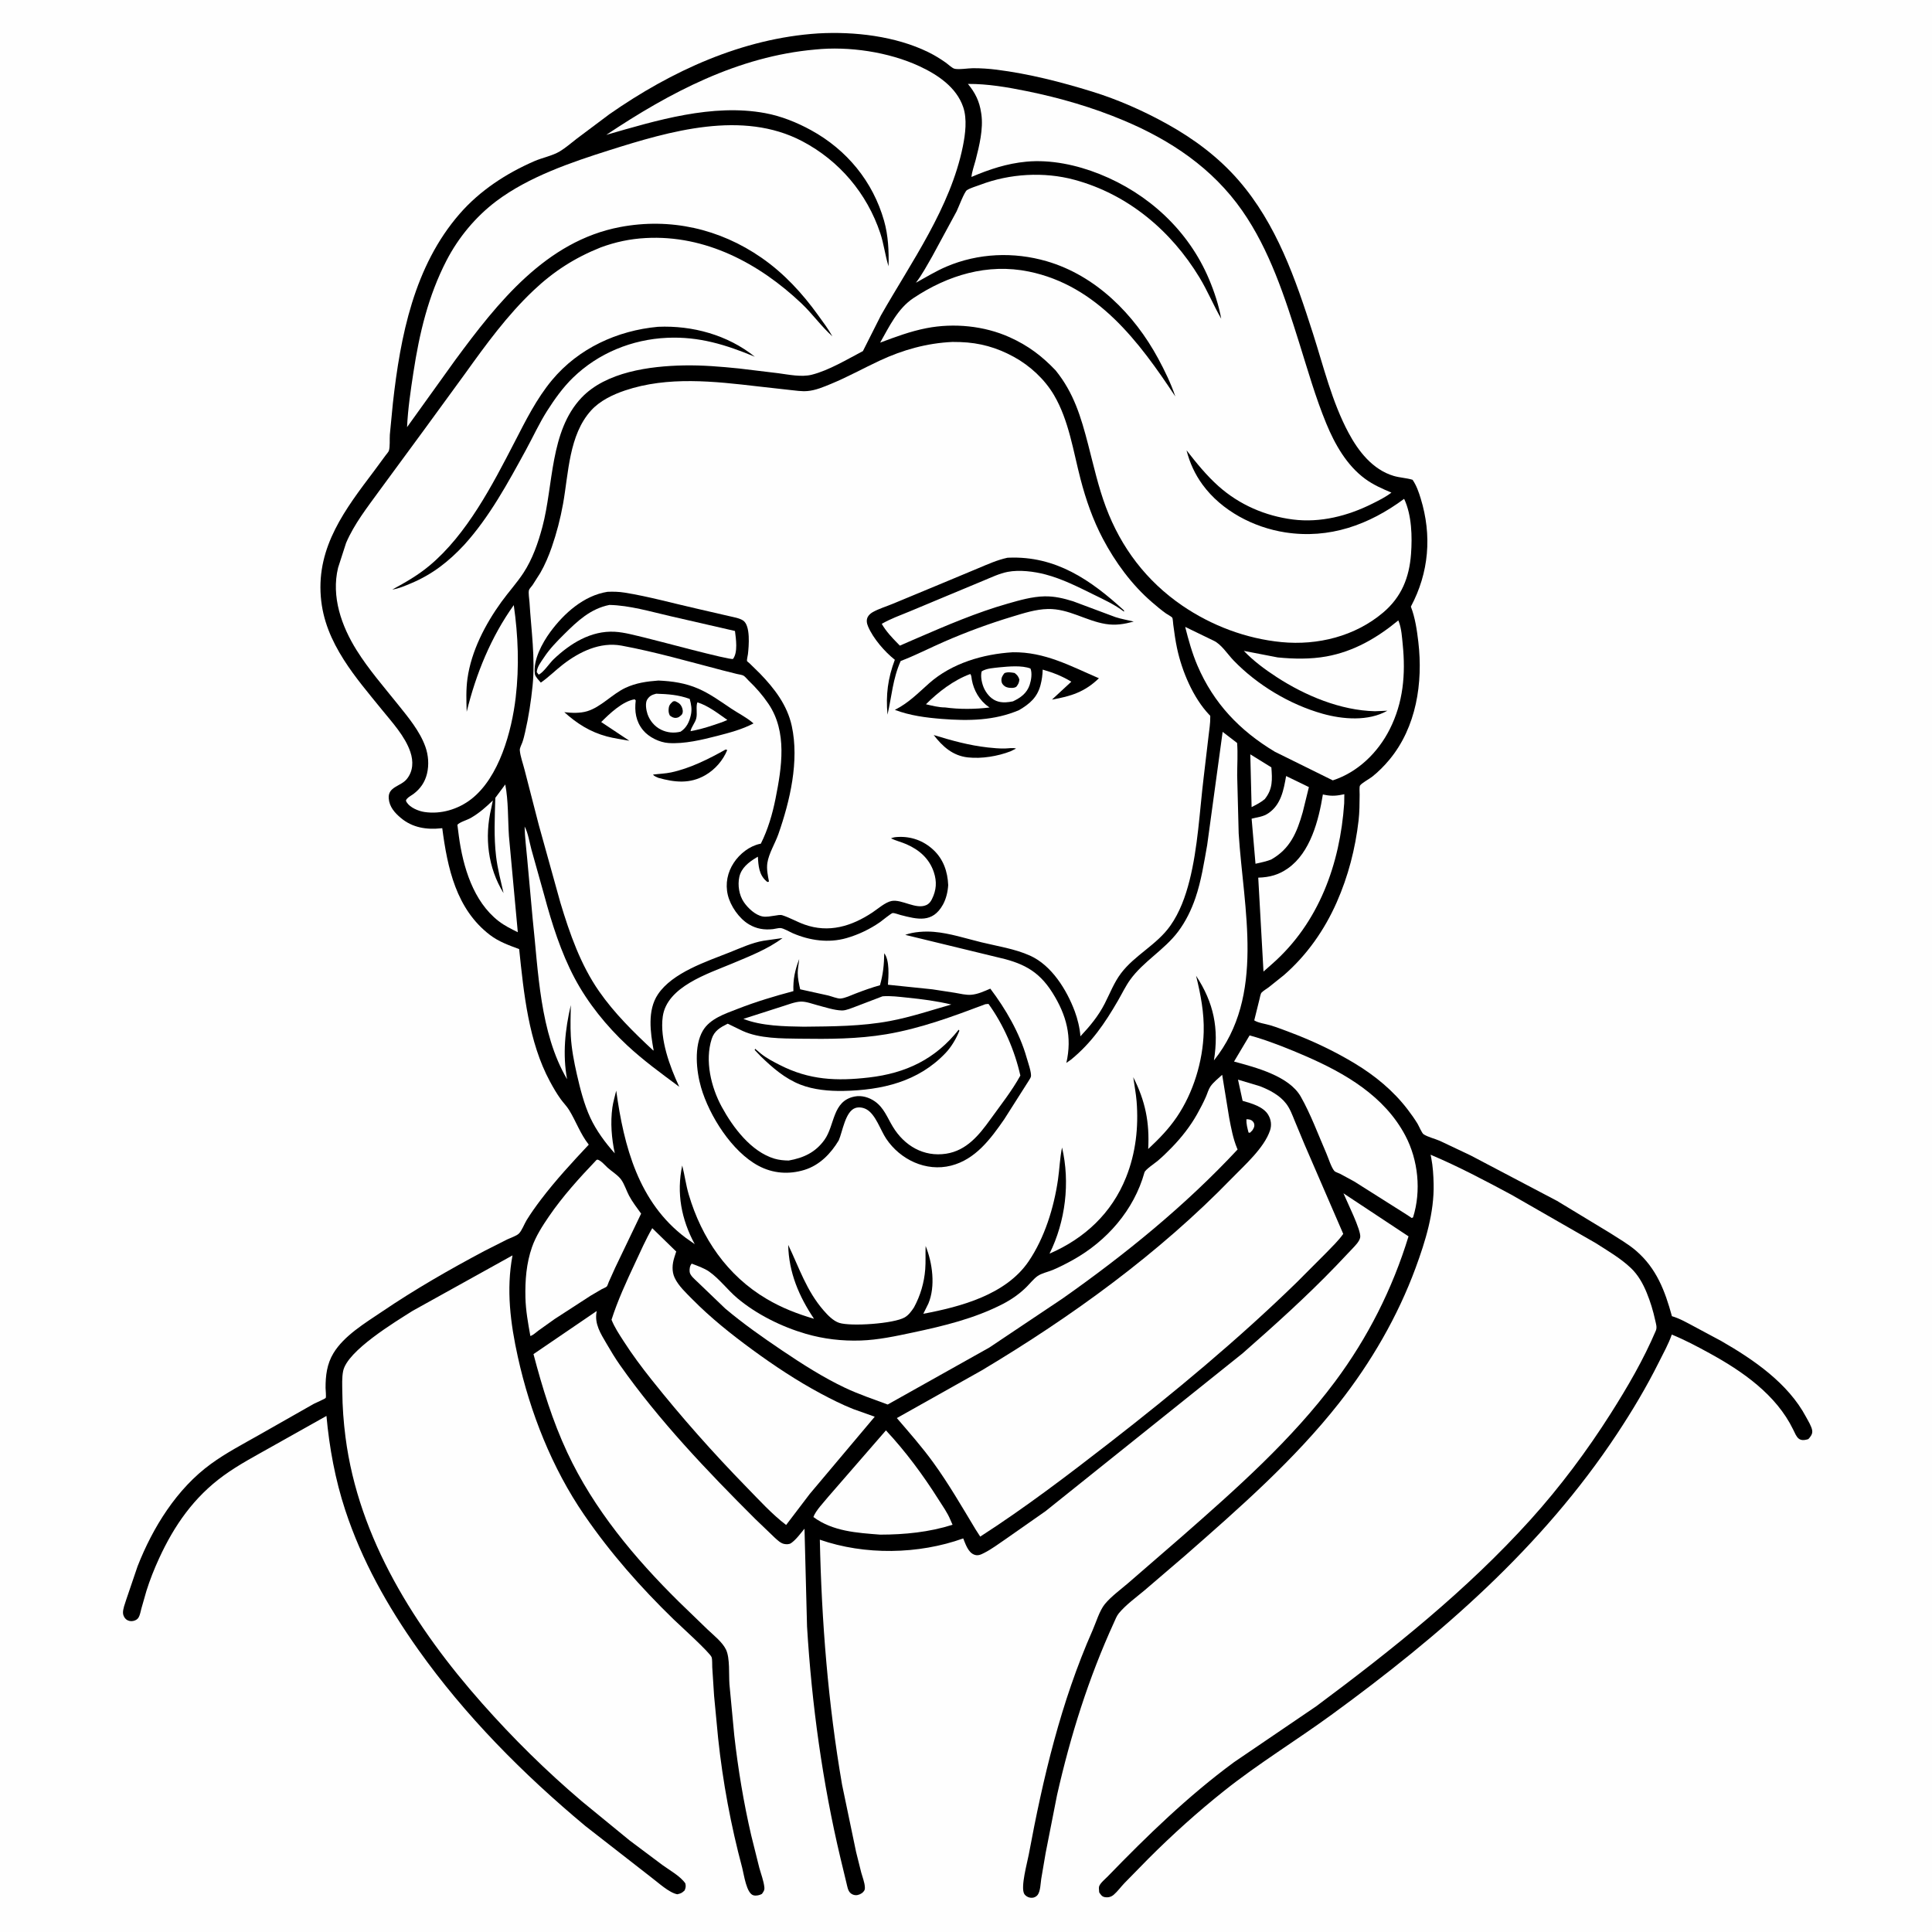 <svg version="1.1" xmlns="http://www.w3.org/2000/svg" style="display: block;" viewBox="0 0 2048 2048" width="1024" height="1024">
<path transform="translate(0,0)" fill="rgb(254,254,254)" d="M -0 -0 L 2048 0 L 2048 2048 L -0 2048 L -0 -0 z"/>
<path transform="translate(0,0)" fill="rgb(0,0,0)" d="M 867.291 35.42 C 905.629 33.247 949.296 38.27 984 55.272 C 990.454 58.434 996.514 62.151 1002.39 66.276 C 1004.79 67.96 1008.98 71.908 1011.44 72.75 C 1015.42 74.114 1026.7 72.299 1031.5 72.294 C 1039.83 72.283 1048.21 72.831 1056.47 73.877 C 1090.76 78.221 1124.77 86.909 1157.74 97.105 C 1185.1 105.563 1212.2 117.542 1237.22 131.453 C 1265.62 147.237 1291.35 166.356 1312.77 190.951 C 1353.31 237.521 1373.34 295.872 1391.85 353.68 C 1403.15 388.945 1411.9 425.828 1429.44 458.688 C 1439.91 478.309 1454.99 497.795 1477.27 504.46 C 1483.81 506.417 1490.74 506.59 1497.36 508.585 C 1501.51 514.586 1503.88 521.494 1506.01 528.429 C 1518.05 567.61 1514.8 607.045 1495.57 643.055 C 1500.13 654.79 1502.03 668.07 1503.49 680.5 C 1508.56 723.734 1501.44 770.768 1472.9 805.206 C 1467.52 811.696 1461.1 818.201 1454.46 823.431 C 1451.6 825.677 1443.26 830.145 1441.62 832.787 C 1440.81 834.085 1441.29 840.767 1441.27 842.504 C 1441.17 851.623 1441.19 860.767 1440.14 869.837 C 1436.66 899.817 1429.16 928.865 1416.96 956.5 C 1403.97 985.924 1385.25 1012.61 1360.94 1033.73 L 1344.88 1046.56 C 1342.61 1048.28 1339.13 1050.24 1337.24 1052.28 C 1336.28 1053.32 1335.46 1057.72 1335.13 1059.11 L 1329.55 1081.64 C 1333.64 1084.31 1341.55 1085.36 1346.42 1086.81 C 1353.01 1088.75 1359.47 1091.29 1365.9 1093.69 C 1390.34 1102.81 1414.02 1113.91 1436.34 1127.41 C 1457.66 1140.31 1476.98 1156.21 1492.16 1176.08 C 1495.87 1180.95 1499.51 1186.03 1502.69 1191.26 C 1503.97 1193.38 1507.27 1201.11 1508.93 1202.27 C 1513.07 1205.18 1521.43 1207.2 1526.3 1209.36 L 1558.94 1224.82 L 1650.53 1272.99 L 1706.8 1307.08 C 1715.9 1312.98 1726.1 1318.77 1734.3 1325.85 C 1755.97 1344.57 1764.95 1368.31 1772.31 1395.22 C 1780.8 1397.71 1788.54 1402.25 1796.32 1406.38 L 1824.64 1421.55 C 1858.88 1441.23 1895.4 1466.23 1914.45 1501.97 C 1916.57 1505.96 1920.38 1511.94 1921.01 1516.39 C 1921.56 1520.19 1919.26 1522.92 1916.94 1525.5 C 1906.36 1528.92 1904.72 1523.39 1900.76 1515.25 C 1882.83 1478.39 1847.07 1453.57 1812.07 1434.42 C 1798.9 1427.21 1786.09 1420.4 1772.17 1414.7 C 1768.76 1424.55 1763.37 1434.22 1758.7 1443.55 C 1745.29 1470.39 1730.7 1494.88 1714.16 1519.91 C 1634.78 1640.09 1526.84 1733.64 1411.3 1817.85 C 1373.69 1845.26 1334.23 1869.25 1297.71 1898.31 C 1269.45 1920.8 1242.77 1944.83 1217.24 1970.38 L 1191.89 1996.24 C 1188.16 2000.14 1184.66 2005.03 1180.61 2008.5 C 1177.83 2010.88 1174.62 2011.68 1171 2011.01 C 1167.98 2010.46 1166.81 2008.32 1165.2 2006 C 1165.15 2004.3 1164.68 2001.58 1165.02 2000 C 1165.76 1996.55 1171.9 1991.52 1174.3 1989.04 C 1216.13 1945.83 1259.51 1903.77 1308.05 1868.03 L 1395.11 1808.82 C 1475.93 1748.67 1554.64 1685.94 1622.4 1610.94 C 1653.6 1576.4 1682.44 1537.79 1707.37 1498.49 C 1725.38 1470.1 1742.03 1441.55 1755.27 1410.53 C 1756.76 1407.03 1755.39 1403.23 1754.61 1399.66 C 1752.44 1389.6 1749.48 1379.89 1745.58 1370.36 C 1741.64 1360.71 1736.47 1351.49 1728.89 1344.24 C 1718.01 1333.85 1703.99 1325.72 1691.32 1317.61 L 1602.23 1266.5 C 1574.28 1251.49 1545.73 1236.39 1516.5 1224.05 L 1517.2 1227.56 C 1518.93 1236.52 1519.48 1245.74 1519.7 1254.86 C 1520.42 1285.36 1511.04 1315.65 1500.63 1343.94 C 1481.63 1395.55 1453.26 1444.41 1419.26 1487.55 C 1371.9 1547.66 1313.71 1598.62 1256.39 1648.87 L 1213.53 1685.6 C 1204.52 1693.18 1193.42 1701.15 1185.94 1710.24 C 1183.74 1712.91 1182.22 1716.92 1180.79 1720.06 C 1153.8 1779.15 1134.82 1839.66 1120.48 1902.98 L 1108.43 1964.22 L 1103.74 1991.74 C 1103.03 1996.5 1102.89 2004.7 1100.01 2008.62 C 1099.68 2009.07 1099.29 2009.46 1098.86 2009.82 C 1096.83 2011.54 1094.58 2011.99 1092 2011.62 C 1089.58 2011.28 1086.86 2009.62 1085.69 2007.5 C 1081.7 2000.31 1088.94 1974.55 1090.53 1965.96 C 1105.63 1884.75 1124.6 1804.25 1158.08 1728.43 C 1161.84 1719.91 1165.49 1707.35 1171.18 1700.41 C 1177.92 1692.19 1188.29 1684.75 1196.36 1677.75 L 1252.54 1629.05 C 1310.21 1578.48 1369.06 1526.45 1415.15 1464.64 C 1449.89 1418.05 1476.11 1366.12 1493.09 1310.58 L 1424.12 1264.96 C 1427.68 1273.61 1443.02 1304.22 1441.89 1311.5 C 1441.21 1315.9 1436.63 1320.35 1433.71 1323.49 L 1416.13 1342.01 C 1384.62 1374.73 1351.26 1404.7 1317.17 1434.63 L 1108.33 1601.89 L 1066.22 1631.37 C 1058.74 1636.43 1051.35 1642.07 1043.29 1646.15 C 1039.64 1648 1036.54 1649.56 1032.5 1647.92 C 1026.14 1645.34 1023.43 1636.57 1021.06 1630.78 C 973.614 1647.82 916.654 1648.71 869.057 1632.13 C 870.917 1719.06 877.827 1806.13 892.627 1891.86 L 907.488 1963.13 L 912.948 1985 C 914.26 1989.82 916.513 1995.33 916.789 2000.31 C 916.925 2002.75 916.676 2003.76 915.044 2005.55 C 913.169 2007.61 909.769 2009.1 907 2008.97 C 904.805 2008.87 902.62 2007.9 901.1 2006.31 C 898.745 2003.84 898.122 1999.47 897.324 1996.27 L 890.956 1969.83 C 871.868 1889.57 860.49 1806.55 855.5 1724.24 L 852.802 1620.48 C 848.695 1625.38 843.805 1632.23 838.521 1635.82 C 836.498 1637.19 833.433 1637.11 831.133 1636.63 C 827.368 1635.84 824.059 1632.51 821.264 1630.01 L 800.344 1609.94 C 749.663 1559.39 698.432 1505.69 657.191 1447.02 C 652.045 1439.7 647.407 1431.96 642.902 1424.23 C 636.639 1413.48 630.064 1403.47 632.4 1390.57 L 632.562 1389.72 L 565.514 1435.42 C 574.951 1471.16 585.62 1506.07 601.309 1539.65 C 629.404 1599.79 672.701 1651.6 719.654 1697.93 L 749.821 1727.11 C 756.234 1733.25 765.795 1740.67 769.623 1748.71 C 773.921 1757.73 772.474 1775.25 773.242 1785.42 L 778.365 1839.69 C 782.368 1875.18 788.26 1910.75 796.314 1945.55 L 804.888 1979.94 C 806.668 1986.41 809.548 1993.86 810.246 2000.5 C 810.587 2003.75 809.428 2005.14 807.65 2007.65 C 805.135 2009.03 801.894 2009.78 799 2009.19 C 791.236 2007.6 788.629 1986.91 786.79 1980.04 C 774.801 1935.29 766.149 1888.74 761.252 1842.64 L 756.956 1797.57 L 755.018 1767.35 C 754.835 1764.48 755.196 1759.38 754.343 1756.74 C 752.827 1752.04 719.859 1722.22 714.157 1716.68 C 678.934 1682.46 647.184 1646.47 619.334 1605.93 C 585.126 1556.13 561.953 1497.27 548.949 1438.48 C 541.041 1402.72 536.47 1367.14 543.272 1330.77 L 437.522 1389.47 C 418.867 1401.29 368.017 1431.86 363.725 1453.46 C 362.337 1460.44 362.798 1468.08 362.858 1475.18 C 362.995 1491.37 364.171 1507.41 366.242 1523.46 C 380.128 1631.07 440.444 1725.88 511.064 1805.63 C 544.09 1842.93 578.842 1877.19 616.792 1909.48 L 667.383 1950.92 L 702.343 1977.1 C 709.941 1982.61 721.174 1988.76 726.5 1996.48 C 727.21 1999.74 726.885 2000.92 725.755 2003.91 C 722.765 2006.69 721.981 2007.06 718 2008.01 C 709.297 2006.49 697.389 1995.3 690.101 1989.88 L 620.529 1935.66 C 554.443 1880.55 492.978 1818.66 443.133 1748.34 C 410.745 1702.64 383.541 1654.21 365.978 1600.8 C 355.369 1568.54 349.118 1534.75 346.059 1500.95 L 288.224 1533.42 C 270.953 1543.22 253.16 1552.49 237.06 1564.18 C 205.534 1587.06 184.673 1617.05 168.593 1652.06 C 163.435 1663.29 158.966 1674.53 155.248 1686.32 L 149.899 1705.03 C 149.104 1707.89 148.449 1711.98 146.964 1714.5 C 145.717 1716.62 143.829 1717.61 141.525 1718.21 C 138.987 1718.87 136.13 1718.39 134.006 1716.82 C 132.01 1715.34 130.509 1712.51 130.391 1710 C 130.178 1705.47 132.51 1699.96 133.82 1695.66 L 145.827 1660.36 C 161.979 1619.11 187.447 1578.04 223.749 1551.69 C 239.697 1540.11 257.159 1531 274.264 1521.3 L 332.706 1488.1 C 334.546 1487.11 344.792 1482.76 345.263 1481.84 C 345.917 1480.57 345.122 1473.14 345.115 1471.33 C 345.064 1458.25 346.541 1445.9 353.423 1434.5 C 364.658 1415.89 387.057 1402.49 404.786 1390.5 C 439.977 1366.69 476.141 1345.92 513.636 1326 L 537.809 1313.78 C 541.16 1312.19 547.183 1310.21 549.808 1307.85 C 553.042 1304.95 555.829 1297.32 558.222 1293.44 C 562.893 1285.87 568.066 1278.64 573.443 1271.56 C 589.12 1250.93 606.412 1232.25 624.112 1213.37 C 615.029 1201.84 610.705 1188.69 603.158 1176.5 C 600.707 1172.54 597.099 1168.93 594.343 1165.1 C 590.114 1159.22 586.408 1152.81 582.977 1146.44 C 560.255 1104.28 555.25 1052.95 550.332 1006.08 C 539.456 1002.05 528.637 998.199 519.339 991.08 C 483.55 963.675 474.336 920.127 468.804 877.892 L 467.646 878.022 C 452.262 879.659 437.318 877.448 424.994 867.137 C 418.335 861.566 412.678 855.208 412.066 846.169 C 411.236 833.92 424.67 833.683 431.068 826 C 438.036 817.633 438.344 807.051 434.994 797.094 C 429.368 780.371 415.509 765.515 404.55 751.982 C 390.719 734.904 376.348 718.087 364.53 699.506 C 351.252 678.629 342.057 657.323 340.069 632.469 C 335.803 579.108 366.124 539.593 396.497 499.336 L 408.605 482.908 C 409.473 481.685 411.821 479.124 412.241 477.761 C 413.564 473.478 412.92 465.484 413.246 460.779 L 416.481 427.365 C 424.411 356.373 438.902 282.189 487.288 226.611 C 508.756 201.953 536.742 183.714 566.591 170.774 C 575.14 167.068 585.652 165.166 593.527 160.391 C 599.716 156.638 605.533 151.525 611.288 147.089 L 646.2 120.924 C 711.678 75.327 786.858 40.615 867.291 35.42 z"/>
<path transform="translate(0,0)" fill="rgb(254,254,254)" d="M 1321.24 1186.5 C 1322.47 1186.37 1323.83 1186.52 1325 1186.86 C 1327.22 1187.51 1329 1189.21 1329.5 1191.49 C 1330.1 1194.24 1328.88 1196.13 1327.5 1198.29 L 1324.94 1200.81 L 1323.5 1200.53 C 1322.28 1195.8 1321.05 1191.44 1321.24 1186.5 z"/>
<path transform="translate(0,0)" fill="rgb(254,254,254)" d="M 1325.36 799.617 L 1347.7 813.453 C 1348.68 826.348 1349.32 836.471 1340.64 847.15 C 1336.38 850.701 1331.66 853.048 1326.75 855.571 L 1325.36 799.617 z"/>
<path transform="translate(0,0)" fill="rgb(254,254,254)" d="M 1363.33 822.633 L 1387.49 834.35 L 1380.93 860.987 C 1374.83 882.442 1367.59 899.915 1347.31 911.229 C 1341.91 913.223 1336.49 914.413 1330.88 915.62 L 1326.77 867.851 C 1333.24 866.057 1338.73 866.035 1344.59 862.02 C 1357.97 852.866 1360.74 837.393 1363.33 822.633 z"/>
<path transform="translate(0,0)" fill="rgb(254,254,254)" d="M 535.604 831.558 C 538.954 848.799 538.336 868.627 539.492 886.224 L 548.893 988.184 C 541.804 984.703 534.797 981.257 528.528 976.4 C 501.597 955.541 490.736 918.654 486.391 886.242 L 484.854 874.318 C 487.358 871.407 495.178 869.269 498.857 867.158 C 507.94 861.946 514.957 855.725 522.454 848.489 L 520.722 856.876 C 513.423 887.488 517.127 919.649 533.78 946.763 C 530.837 933.733 527.448 921.046 525.863 907.743 C 523.417 887.219 524.462 866.375 525.05 845.766 L 535.604 831.558 z"/>
<path transform="translate(0,0)" fill="rgb(254,254,254)" d="M 1402.31 842.148 L 1403.21 842.355 L 1404.7 842.642 C 1412.19 844.162 1417.59 843.484 1425.05 841.913 L 1424.91 851.5 C 1420.48 915.94 1398.03 978.234 1348.59 1021.74 L 1339.35 1029.9 L 1333.79 930.344 C 1345.76 929.976 1355.35 927.433 1365.21 920.515 C 1389.16 903.707 1397.87 869.444 1402.31 842.148 z"/>
<path transform="translate(0,0)" fill="rgb(254,254,254)" d="M 939.13 1516.26 C 959.772 1538.34 978.422 1563.52 994.556 1589.04 C 999.075 1596.19 1004.34 1603.44 1007.53 1611.28 L 1009.75 1616.32 C 984.789 1624.2 959.15 1626.74 933.08 1626.78 C 908.303 1624.86 882.82 1623.37 862.238 1608.11 C 864.619 1601.31 873.428 1592.32 878.052 1586.57 L 939.13 1516.26 z"/>
<path transform="translate(0,0)" fill="rgb(254,254,254)" d="M 632.391 1229.5 L 633.574 1229.25 C 637.435 1230.52 641.107 1235.09 644.103 1237.81 C 648.428 1241.73 655.265 1245.87 658.566 1250.58 C 662.04 1255.54 663.997 1262.16 666.877 1267.56 C 670.415 1274.2 675.235 1280.39 679.617 1286.5 L 652.213 1343.63 L 645.327 1358.91 C 644.904 1359.87 643.917 1363.07 643.222 1363.75 C 642.182 1364.77 639.403 1365.74 638.036 1366.49 L 626.32 1373.35 L 587.875 1398.27 L 570.629 1410.57 C 568.218 1412.37 565.036 1415.42 562.207 1416.23 C 559.799 1402.89 557.299 1389.07 556.973 1375.51 C 556.537 1357.35 557.92 1339.21 563.965 1321.94 C 567.994 1310.43 574.997 1299.54 581.834 1289.53 C 596.542 1267.99 614.432 1248.36 632.391 1229.5 z"/>
<path transform="translate(0,0)" fill="rgb(254,254,254)" d="M 1324.61 1097.59 L 1331.56 1099.56 C 1349.24 1104.98 1366.92 1112.11 1383.89 1119.47 C 1425.97 1137.72 1467.65 1161.94 1489.76 1203.89 C 1503.38 1229.72 1506.73 1262.48 1497.89 1290.5 L 1496.5 1291.14 L 1490.52 1287.17 L 1435.58 1252.44 L 1420.55 1244.28 C 1419.36 1243.69 1415.46 1242.34 1414.68 1241.51 C 1411.29 1237.93 1408.17 1227.63 1406.09 1222.85 C 1397.47 1203.05 1389.5 1181.24 1378.88 1162.5 C 1366.39 1140.49 1330.73 1131.45 1308.13 1125.29 L 1324.61 1097.59 z"/>
<path transform="translate(0,0)" fill="rgb(254,254,254)" d="M 1482.27 657.639 L 1482.98 659.439 C 1485.66 666.777 1486.17 675.468 1486.95 683.208 C 1490.1 714.771 1487.58 744.559 1473.08 773.219 C 1460.63 797.819 1439.35 818.599 1412.82 827.227 L 1351.5 796.935 C 1314.34 774.702 1286.48 745.588 1269.33 705.5 C 1263.65 692.242 1259.87 678.465 1256.34 664.524 L 1286.5 679.141 C 1294.52 682.782 1301.33 693.51 1307.5 699.954 C 1332.61 726.025 1367.08 746.739 1401.85 756.545 C 1423.33 762.602 1450.49 764.832 1470.68 753.379 L 1466 753.589 L 1457.5 753.932 C 1420.95 753.085 1383.59 737.428 1353.32 717.739 C 1340.89 709.651 1328.78 700.692 1318.51 689.949 L 1354.39 696.886 C 1371.24 698.567 1389.29 698.883 1406 695.859 C 1435.11 690.589 1459.74 676.233 1482.27 657.639 z"/>
<path transform="translate(0,0)" fill="rgb(254,254,254)" d="M 1295.56 1139.32 L 1303 1185 C 1305.07 1195.85 1307.11 1207.02 1311.37 1217.26 L 1311.9 1218.49 C 1256.43 1278 1192.86 1329.67 1126.43 1376.44 L 1048.74 1428.44 L 940.981 1488.85 C 925.843 1483.18 910.505 1478.1 895.868 1471.18 C 872.796 1460.26 850.388 1445.95 829.251 1431.69 C 808.325 1417.57 788.146 1403.41 768.801 1387.14 L 739.238 1358.78 C 736.524 1356.1 731.468 1352.13 731.065 1348.24 C 730.753 1345.23 731.215 1341.85 733.224 1339.5 C 739.286 1341.82 746.447 1344.26 751.781 1347.99 C 762.543 1355.53 771.377 1367.52 781.601 1376.13 C 801.954 1393.26 828.6 1406.45 854.081 1413.86 C 873.226 1419.42 892.593 1421.67 912.5 1421 C 931.031 1420.36 949.271 1416.42 967.347 1412.59 C 1000.22 1405.61 1033.04 1397.74 1063.1 1382.23 C 1072.43 1377.41 1081.01 1371.37 1088.44 1363.94 C 1091.99 1360.39 1095.77 1355.59 1099.8 1352.71 C 1104.09 1349.65 1111.15 1348.24 1116.11 1346.14 C 1123.43 1343.05 1130.54 1339.37 1137.48 1335.51 C 1173.23 1315.58 1202.09 1282.77 1213.18 1242.8 C 1214 1239.83 1224.28 1233.01 1227.03 1230.68 C 1232.19 1226.34 1237.05 1221.59 1241.76 1216.76 C 1252.16 1206.11 1261.62 1194.15 1268.93 1181.14 C 1272.29 1175.16 1275.6 1168.87 1278.35 1162.58 C 1279.88 1159.1 1281.02 1154.75 1283.15 1151.65 C 1286.21 1147.21 1291.58 1143.01 1295.56 1139.32 z"/>
<path transform="translate(0,0)" fill="rgb(254,254,254)" d="M 691.421 1301.93 L 715.822 1325.72 L 716.843 1326.6 L 714.798 1333 C 712.595 1339.98 711.987 1347.66 715.164 1354.5 C 719.124 1363.03 727.413 1370.68 733.988 1377.35 C 753.378 1397.01 775.165 1414.38 797.411 1430.67 C 820.512 1447.59 844.866 1463.77 870.13 1477.28 C 881.171 1483.19 892.69 1488.98 904.315 1493.6 L 927.247 1501.79 L 858.373 1583.62 L 833.326 1616.55 C 818.109 1604.93 804.723 1590.12 791.374 1576.45 C 755.96 1540.18 722.239 1502.17 690.672 1462.5 C 680.14 1449.27 670.126 1435.82 660.979 1421.57 C 656.354 1414.37 651.383 1406.96 648.242 1398.97 C 654.698 1378.7 664.131 1358.21 673.169 1338.97 C 678.99 1326.58 684.544 1313.77 691.421 1301.93 z"/>
<path transform="translate(0,0)" fill="rgb(254,254,254)" d="M 1312.34 1144.45 L 1335.68 1151.47 C 1345.91 1155.47 1356.54 1161.02 1363.36 1169.88 C 1367.52 1175.3 1369.89 1181.88 1372.45 1188.15 L 1382.92 1213.31 L 1423.89 1307.98 C 1418.69 1315.29 1412.07 1321.6 1405.85 1328.04 L 1374.38 1359.58 C 1312.23 1420.11 1244.79 1476.08 1176.33 1529.25 C 1131.87 1563.78 1086.43 1598.39 1039.08 1628.86 L 1034.09 1621.13 C 1019.66 1597.17 1005.78 1573.1 989.356 1550.41 C 977.388 1533.87 963.957 1518.69 950.685 1503.21 L 1040.79 1452.6 C 1135.99 1395.72 1228.31 1328.88 1305.72 1249.1 C 1319.17 1235.25 1340.09 1216.91 1346.31 1198.25 C 1348.19 1192.61 1347.36 1186.76 1344.35 1181.72 C 1339.16 1173.03 1326.42 1169.55 1317.21 1166.92 L 1312.34 1144.45 z"/>
<path transform="translate(0,0)" fill="rgb(254,254,254)" d="M 1026.03 88.954 C 1047.05 88.823 1068.1 92.475 1088.62 96.651 C 1123.75 103.799 1158.13 113.795 1191.19 127.7 C 1241.09 148.686 1285.3 178.255 1316.7 223.184 C 1345.82 264.851 1362.05 315.124 1377.14 363.201 C 1386.15 391.92 1394.45 421.144 1405.93 449 C 1415 470.992 1427.66 493.402 1447.25 507.705 C 1455.81 513.952 1465.24 518.107 1474.97 522.173 C 1468.82 526.917 1461.63 530.465 1454.71 533.927 C 1428.82 546.883 1399.62 554.404 1370.5 550.684 C 1341.3 546.952 1313.91 535.127 1291.84 515.52 C 1279.08 504.179 1268.24 490.768 1257.78 477.338 C 1261.13 490.602 1266.68 502.705 1274.76 513.767 C 1294.98 541.463 1328.94 559.204 1362.49 564.365 C 1409.29 571.562 1451.17 556.367 1488.44 528.797 C 1496.51 545.876 1497.14 568.774 1495.74 587.33 C 1493.86 612.372 1485.63 632.871 1466.14 649.363 C 1436.46 674.469 1396.84 684.346 1358.52 680.666 C 1321 677.061 1284.27 663.197 1253.21 641.949 C 1215.31 616.025 1188.42 580.567 1172.36 537.747 C 1164.29 516.23 1159.27 493.577 1153.51 471.372 C 1145.91 442.085 1138.33 416.5 1119 392.644 C 1104.41 377.276 1089.64 366.222 1070.28 357.5 C 1043.28 345.336 1011.13 342.25 982.156 347.86 C 965.238 351.135 949.088 357.173 933 363.199 C 942.641 346.183 951.576 327.093 968.299 315.97 C 1004.78 291.707 1046.81 278.898 1090.56 287.848 C 1163.23 302.71 1207.4 362.154 1245.89 420.287 C 1241.22 406.364 1234.65 392.905 1227.68 380.007 C 1202.4 333.234 1161.68 292.092 1109.54 276.924 C 1074.54 266.746 1036.96 268.281 1003.28 282.605 C 992.032 287.391 981.586 293.866 970.875 299.725 C 977.532 291.065 982.886 280.951 988.35 271.484 L 1014.08 223.97 C 1015.95 220.168 1022.26 203.215 1025.05 201.506 C 1029 199.089 1034.66 197.573 1039.03 195.912 C 1070.27 184.016 1106.66 181.85 1138.94 190.582 C 1195.65 205.924 1241.33 244.467 1271.45 294.064 C 1280.11 308.329 1286.31 323.578 1294.55 337.888 C 1291.95 323.589 1287.23 309.212 1281.58 295.838 C 1259.83 244.302 1217.31 205.159 1165.57 184.5 C 1141.52 174.898 1113.89 168.943 1087.94 171.388 C 1067.31 173.332 1048.71 179.481 1029.78 187.584 C 1030.32 181.755 1032.74 175.384 1034.22 169.66 C 1038.11 154.636 1042.48 136.603 1040.28 121.1 L 1040.02 119.5 C 1038.31 107.475 1033.72 98.223 1026.03 88.954 z"/>
<path transform="translate(0,0)" fill="rgb(254,254,254)" d="M 864.195 52.5 C 899.887 48.834 941.984 55.063 974.564 70.178 C 993.892 79.145 1013.73 92.325 1021 113.43 C 1025.37 126.125 1023.3 142.143 1020.68 155.106 C 1007.47 220.221 966.058 277.614 933.743 334.47 L 914.729 372.173 C 898.229 380.814 878.524 392.719 860.462 397.236 C 849.531 399.969 836.067 397.094 825 395.633 L 783.696 390.643 C 764.288 388.645 744.403 386.983 724.892 387.358 C 688.929 388.049 642.27 394.164 616.262 421.749 C 582.818 457.221 586.792 514.227 574.968 558.5 C 570.468 575.349 564.544 592.515 554.938 607.2 C 547.925 617.921 538.995 627.676 531.467 638.092 C 514.437 661.654 499.601 690.146 495.548 719.213 C 493.912 730.943 494.312 742.693 494.727 754.482 C 504.565 714.261 520.514 675.165 544.619 641.446 C 549.295 674.145 550.516 706.484 546.664 739.344 C 542.485 774.996 529.23 824.054 499.54 847.108 C 485.674 857.875 467.343 863.424 449.813 860.73 C 443.489 859.758 434.684 856.122 431.142 850.5 C 430.003 848.692 430.075 848.336 431.5 846.622 C 432.97 844.853 436.254 843.151 438.156 841.738 C 445.547 836.245 450.474 829.12 452.64 820.098 C 454.891 810.723 454.136 800.551 450.9 791.5 C 444.967 774.91 432.648 760.245 421.795 746.694 C 406.76 727.921 390.851 709.723 378.054 689.292 C 361.949 663.583 350.992 632.391 358.375 601.844 L 366.864 575.535 C 375.613 555.195 389.271 537.954 402.155 520.152 L 449.375 455.884 L 493.25 395.736 C 515.439 364.803 537.681 334.254 565.429 307.969 C 586.943 287.588 609.275 273.282 636.718 262.293 C 652.394 256.505 667.804 253.239 684.5 252.325 C 747.769 248.859 804.72 279.155 849.634 321.662 C 861.191 332.6 870.659 346.095 882.365 356.527 C 878.007 348.662 872.428 341.336 867.172 334.041 C 850.35 310.697 830.988 289.693 807.234 273.221 C 762.889 242.471 710.547 230.653 657.466 240.656 C 578.884 255.466 527.377 320.915 482.661 381.548 L 431.491 452.802 C 432.423 433.273 435.269 414.208 438.22 394.898 C 444.572 353.338 453.929 313.645 473.353 276.084 C 485.92 251.781 504.253 229.693 526.1 213.228 C 560.333 187.429 605.413 172.05 646.019 159.211 C 710.051 138.964 786.967 116.351 850.4 149.691 C 889.782 170.39 919.033 205.028 933.123 247.187 C 936.968 258.692 938.258 270.783 941.895 282.279 C 942.328 266.174 941.578 249.641 937.154 234.057 C 925.331 192.407 897.703 158.826 859.771 138.017 C 844.713 129.756 828.047 123.043 811.115 119.92 C 755.061 109.583 696.158 127.569 642.658 142.975 C 709.891 98.086 782.29 59.727 864.195 52.5 z"/>
<path transform="translate(0,0)" fill="rgb(0,0,0)" d="M 697.55 346.414 C 734.052 344.855 771.381 355.066 800.167 378.164 C 769.455 365.416 741.139 356.585 707.288 358.078 C 670.02 359.721 634.196 374.311 607.371 400.371 C 596.831 410.609 587.872 423.133 580.002 435.5 C 571.551 448.778 564.948 463.347 557.394 477.153 C 538.359 511.941 518.906 547.978 492.151 577.489 C 475.722 595.206 458.247 608.886 435.841 618.285 C 429.509 620.941 422.687 623.963 415.851 624.957 C 429.928 617.265 442.805 609.976 455.196 599.651 C 494.916 566.551 521.964 514.144 545.458 468.672 C 557.168 446.007 568.693 422.696 585.116 402.968 C 613.197 369.234 654.321 350.373 697.55 346.414 z"/>
<path transform="translate(0,0)" fill="rgb(254,254,254)" d="M 1009.66 362.471 L 1017.91 362.604 C 1038.59 363.303 1056.53 368.335 1074.75 378.309 C 1091.8 387.642 1107.46 402.075 1117.33 418.901 C 1133.1 445.797 1137.67 478.235 1145.45 508.04 C 1151.12 529.771 1158.56 551.135 1169.06 571.036 C 1182.25 596.038 1199.65 619.812 1221.12 638.327 C 1225.94 642.49 1230.9 646.671 1236.1 650.367 C 1237.55 651.402 1241.7 653.498 1242.64 654.769 C 1243.26 655.608 1243.52 660.826 1243.71 662.195 C 1244.82 670.582 1245.96 678.989 1247.73 687.268 C 1252.88 711.365 1264.63 739.513 1281.78 757.603 C 1283.05 758.937 1282.9 758.272 1282.93 759.952 C 1283.08 766.786 1281.74 774.183 1281.02 781 L 1275.94 824.084 C 1271.6 860.117 1269.85 898.298 1260.93 933.448 C 1256.68 950.236 1250.6 967.203 1240.51 981.421 C 1226.14 1001.69 1202.92 1012.36 1188.24 1031.83 C 1180.94 1041.51 1176.5 1053.23 1170.99 1063.98 C 1164.24 1077.15 1155.36 1087.8 1145.29 1098.53 C 1144.69 1089.97 1142.29 1080.06 1139.28 1072.01 C 1130.76 1049.25 1114.78 1023.24 1091.76 1012.95 C 1075.58 1005.72 1057.36 1003.02 1040.19 998.835 C 1023.8 994.839 1006.7 989.176 989.84 987.792 C 980.607 987.034 968.34 987.707 959.58 990.997 L 1055.72 1014.34 C 1082.88 1020.37 1100.41 1028.11 1115.59 1052.24 C 1130.54 1075.99 1136.67 1099.13 1130.37 1126.74 L 1135.5 1123.11 C 1157.19 1105.28 1171.13 1084.83 1185.06 1060.77 C 1189.3 1053.46 1193.07 1045.49 1197.98 1038.64 C 1211.92 1019.22 1234.29 1006.92 1248.81 987.591 C 1256.93 976.777 1262.92 964.467 1267.27 951.684 C 1273.4 933.672 1276.32 914.502 1279.65 895.822 L 1296.05 775.806 L 1311.39 787.572 C 1312.27 798.907 1311.47 810.541 1311.46 821.931 L 1313.05 883.5 C 1318.1 963.354 1341.74 1055.51 1286.82 1124.07 C 1292.21 1090.21 1286.72 1063.06 1267.89 1034.33 C 1272.74 1054.08 1276.53 1073.53 1275.97 1094 C 1275.12 1125.05 1264.93 1158.43 1247.45 1184.11 C 1238.7 1196.97 1228.43 1207.44 1217.14 1218 C 1218.67 1189.73 1214.11 1167.1 1201.29 1141.85 C 1202.43 1150.34 1204.15 1158.86 1204.84 1167.38 C 1207.05 1194.89 1203.93 1222.44 1193.63 1248.14 C 1178.43 1286.09 1149.78 1312.79 1112.54 1328.92 C 1129.48 1294.78 1134.5 1253.5 1125.81 1216.41 C 1123.49 1227.5 1123.15 1239.21 1121.51 1250.45 C 1117.18 1280.21 1107.37 1312.07 1090.37 1337.1 C 1066.35 1372.45 1018.45 1385.18 978.744 1392.67 L 984.123 1381.83 C 991.807 1363.55 988.484 1338.75 981.206 1320.78 C 980.865 1329.02 981.429 1337.33 980.778 1345.55 C 979.652 1359.75 975.645 1373.4 968.868 1385.88 C 966.341 1389.77 963.174 1394.08 959.086 1396.46 C 947.429 1403.24 901.794 1406.26 889.581 1402.29 C 883.242 1400.23 877.408 1394.13 873.107 1389.18 C 854.808 1368.13 847.307 1344.16 835.527 1319.63 C 836.103 1348.76 846.923 1374.22 862.901 1397.98 C 845.133 1392.73 828.856 1386.45 812.816 1376.99 C 770.786 1352.2 743.718 1312.4 730.083 1266.23 C 727.092 1256.1 725.804 1245.68 723.187 1235.47 C 716.918 1264.75 722.337 1292.81 736.449 1318.85 L 726.952 1312.18 C 676.818 1274.67 661.328 1215.01 653.22 1156.14 C 651.865 1162 650.008 1167.89 649.172 1173.85 C 646.899 1190.04 648.31 1206.68 651.683 1222.59 C 641.767 1211.58 632.106 1198.45 625.842 1185.02 C 619.206 1170.8 614.983 1154.12 611.5 1138.84 C 608.508 1125.7 605.874 1111.98 605.096 1098.5 C 604.465 1087.57 604.924 1076.39 605.072 1065.45 C 599.009 1091.39 596.238 1117.65 601.138 1144.05 C 572.015 1094.56 570.719 1029.66 564.632 973.853 L 558.916 911 C 557.927 899.417 556.334 887.781 556.11 876.154 C 559.82 882.897 561.286 893.073 563.355 900.598 L 576.893 948.945 C 584.897 978.691 594.619 1009.55 609.088 1036.81 C 623.127 1063.26 642.978 1087.77 664.876 1108.16 C 682.19 1124.27 701.054 1137.97 720.024 1152.02 C 710.084 1130.79 699.252 1101.55 702.537 1077.65 C 706.903 1045.88 750.453 1032.17 775.858 1021.5 C 793.794 1013.96 813.958 1006.17 829.531 994.376 L 809.319 997.238 C 797.18 999.303 784.972 1004.97 773.559 1009.5 C 748.752 1019.36 712.839 1030.97 697.39 1054.1 C 686.029 1071.11 689.441 1094.5 692.89 1113.45 L 692.364 1113.47 C 671.624 1094.14 651.243 1074.13 634.982 1050.74 C 615.383 1022.54 603.905 989.612 594.069 957.003 L 571.207 874.759 L 556.018 815.871 C 554.416 809.433 551.512 801.743 551.016 795.276 C 550.836 792.936 552.827 789.404 553.646 787.119 C 554.951 783.477 555.817 779.708 556.684 775.942 C 560.366 759.936 562.875 743.512 564.538 727.172 C 567.553 697.54 563.098 667.938 561.291 638.406 C 561.081 634.991 559.9 628.502 560.748 625.462 C 561.108 624.169 563.679 621.415 564.523 620.218 L 572.783 607.244 C 577.737 598.576 581.636 589.38 584.899 579.956 C 590.04 565.109 594.068 549.62 596.849 534.161 C 602.744 501.387 603.03 461.175 626.55 435.141 C 635.852 424.845 649.537 418.301 662.475 413.933 C 707.997 398.562 757.24 404.208 803.973 409.653 L 837 413.345 C 843.152 413.983 849.686 415.055 855.875 414.531 C 864.582 413.795 873.016 410.178 881 406.882 C 898.667 399.588 915.305 390.316 932.594 382.25 C 957.144 370.795 982.599 363.721 1009.66 362.471 z"/>
<path transform="translate(0,0)" fill="rgb(0,0,0)" d="M 989.753 779.158 C 1008.99 785.048 1027.08 790.092 1047.17 792.351 C 1053.14 793.022 1059.25 793.546 1065.27 793.439 C 1068.94 793.373 1073.57 792.42 1077.05 793.5 L 1071.25 796.399 C 1057.53 801.691 1040.7 804.48 1026 802.882 C 1009.94 801.136 999.149 791.3 989.753 779.158 z"/>
<path transform="translate(0,0)" fill="rgb(0,0,0)" d="M 769.211 794.5 L 770.908 795.047 C 766.473 805.992 757.99 815.744 747.737 821.679 C 731.324 831.179 715.2 829.367 697.903 824.546 C 695.9 823.579 693.492 822.93 692.246 821.072 C 698.724 820.259 705.063 820.136 711.5 818.764 C 731.521 814.494 751.498 804.456 769.211 794.5 z"/>
<path transform="translate(0,0)" fill="rgb(0,0,0)" d="M 697.959 721.404 C 712.745 722.06 726.545 724.047 740.215 729.997 C 752.849 735.495 763.955 743.665 775.352 751.274 C 783.126 756.464 791.733 760.638 798.752 766.852 C 786.817 773.187 773.419 776.705 760.405 780.06 C 744.203 784.237 725.491 788.747 708.683 787.637 C 699.109 787.005 687.812 781.503 681.65 774.002 C 674.004 764.694 672.505 754.054 673.896 742.5 L 672.774 741.3 C 660.046 743.246 646.032 756.623 637.297 765.392 L 667.132 785.23 C 659.252 783.744 650.972 782.732 643.243 780.647 C 625.535 775.868 611.689 767.06 598.182 754.944 C 606.029 755.817 614.845 756.228 622.5 753.902 C 637.173 749.443 648.88 735.815 662.878 729.217 C 674.172 723.893 685.636 722.33 697.959 721.404 z"/>
<path transform="translate(0,0)" fill="rgb(254,254,254)" d="M 739.222 744.5 C 750.489 747.9 761.513 756.521 771.013 763.174 C 766.048 765.593 760.455 767.161 755.237 768.985 C 747.519 771.578 740.017 773.586 732.013 775.081 C 732.681 770.78 736.985 766.115 738.095 761.35 C 739.376 755.851 737.498 749.395 739.222 744.5 z"/>
<path transform="translate(0,0)" fill="rgb(254,254,254)" d="M 695.608 735.351 C 708.31 735.774 719.052 736.505 731.112 740.865 C 732.691 746.609 733.67 751.821 732.387 757.749 C 730.814 765.019 727.837 771.502 721.435 775.623 C 714.344 777.352 707.318 776.71 700.706 773.486 C 694.006 770.219 688.802 763.995 686.398 756.99 C 685.023 752.984 683.687 745.248 686.075 741.52 C 688.581 737.61 691.23 736.472 695.608 735.351 z"/>
<path transform="translate(0,0)" fill="rgb(0,0,0)" d="M 713.447 743.5 L 715.519 743.223 C 717.646 744.165 719.71 745.117 721.231 746.942 C 722.932 748.983 724.139 752.452 723.686 755.107 C 723.206 757.924 721.587 758.548 719.5 760.169 C 718.532 760.567 718.115 760.8 716.984 760.934 C 714.061 761.28 712.29 760.123 710.063 758.5 C 708.878 756.14 708.607 754.37 708.77 751.773 C 709.037 747.536 710.482 746.156 713.447 743.5 z"/>
<path transform="translate(0,0)" fill="rgb(0,0,0)" d="M 1067.92 591.238 L 1069.27 591.175 C 1119.16 589.156 1156.25 614.783 1191.5 647.091 L 1191.5 648.403 C 1181.69 640.831 1169.97 635.528 1158.89 630.068 C 1142.52 622.007 1126 613.638 1108.28 608.963 C 1096.17 605.769 1080.55 603.809 1068.16 606.21 C 1059.5 607.886 1050.97 611.986 1042.85 615.351 L 1004.7 631.247 L 964.396 648.083 C 954.399 652.195 944.07 655.89 934.687 661.298 C 939.333 669.344 945.454 675.819 951.941 682.403 C 952.092 682.555 953.915 684.4 953.92 684.4 C 954.183 684.422 957.007 683.048 957.472 682.845 L 971.696 676.652 C 1003.35 662.987 1035.23 649.248 1068.44 639.803 C 1081.02 636.227 1094.03 632.441 1107.19 632.164 C 1117.87 631.939 1127.44 634.261 1137.52 637.396 L 1182.39 654.159 C 1188.65 656.217 1195.4 657.299 1201.81 658.896 C 1191.61 661.606 1182.69 663.157 1172.09 661.453 C 1151.03 658.068 1132.83 645.07 1110.79 645.567 C 1097.86 645.859 1085.36 649.939 1073.08 653.652 C 1048.7 661.022 1024.69 669.855 1001.33 680.009 C 985.794 686.766 970.543 694.667 954.746 700.708 C 946.324 719.661 945.366 737.68 940.785 757.558 C 938.911 736.484 941.14 719.165 948.555 699.384 C 937.829 690.91 925.502 676.72 920.131 663.933 C 918.788 660.737 918.183 657.198 919.851 654 C 920.944 651.904 923.114 650.034 925.146 648.892 C 931.657 645.234 939.574 642.886 946.5 640.008 L 998.741 618.312 L 1036.99 602.346 C 1047.1 598.107 1057.17 593.571 1067.92 591.238 z"/>
<path transform="translate(0,0)" fill="rgb(0,0,0)" d="M 1073.58 691.424 C 1107.57 690.941 1134.77 706.022 1164.9 718.985 C 1149.93 733.475 1135.27 738.089 1115.14 741.602 L 1135.64 722.621 C 1125.98 716.732 1116.12 712.919 1105.29 709.806 C 1105.16 715.399 1104.44 720.587 1103.04 726 C 1099.62 739.253 1091.59 746.068 1080.3 752.72 C 1054.15 763.968 1026.46 764.296 998.5 762.091 C 981.416 760.744 964.711 758.573 948.576 752.485 C 963.286 745.055 972.745 735.102 984.872 724.353 C 1008.92 703.037 1042.1 693.317 1073.58 691.424 z"/>
<path transform="translate(0,0)" fill="rgb(254,254,254)" d="M 1028.47 714.5 C 1029.83 715.67 1029.86 718.763 1030.16 720.499 C 1032.15 731.784 1038.36 742.666 1047.87 749.198 L 1049.02 749.964 C 1033.96 751.853 1016.88 752.017 1001.84 749.907 C 995.461 749.975 987.787 748.021 981.525 746.547 C 994.769 733.366 1010.86 720.977 1028.47 714.5 z"/>
<path transform="translate(0,0)" fill="rgb(254,254,254)" d="M 1059.62 707.373 C 1069.27 706.454 1083.24 705.132 1092.34 708.659 C 1094.35 713.492 1093.12 721.058 1091.51 725.923 C 1088.54 734.887 1081.91 739.616 1073.8 743.462 C 1068.54 744.503 1063.46 745.1 1058.2 743.687 C 1051.6 741.915 1046.86 736.744 1043.74 730.9 C 1041.07 725.903 1039.02 717.129 1040.63 711.651 C 1046.06 708.287 1053.37 708.153 1059.62 707.373 z"/>
<path transform="translate(0,0)" fill="rgb(0,0,0)" d="M 1064.81 713.5 C 1068.58 712.087 1071.6 712.78 1075.5 713.379 C 1078.34 715.585 1079.41 716.833 1080.57 720.257 C 1080.28 723.632 1079.51 725.104 1077.5 727.804 C 1076.69 728.36 1076.53 728.55 1075.44 728.844 C 1072.49 729.638 1067.47 729.231 1065.01 727.38 C 1062.9 725.791 1061.7 724.209 1061.55 721.5 C 1061.36 718.283 1062.85 715.854 1064.81 713.5 z"/>
<path transform="translate(0,0)" fill="rgb(0,0,0)" d="M 643.953 627.343 C 650.086 627.073 656.116 627.239 662.189 628.211 C 687.671 632.292 713.456 639.53 738.695 645.209 L 772.5 653.01 C 777.16 654.151 783.678 655.091 787.709 657.76 C 795.785 663.106 793.773 685.221 792.842 693.443 C 792.685 694.832 791.531 699.571 791.837 700.685 C 791.947 701.086 794.128 702.76 794.612 703.212 L 805.54 713.918 C 820.99 729.936 834.446 747.327 839.285 769.462 C 847.41 806.63 837.411 849.08 825.118 884.199 C 821.684 894.009 814.949 904.659 813.435 914.788 C 812.453 921.358 813.938 928.054 815.14 934.5 L 813.5 934.967 L 812.256 933.952 C 804.527 927.22 803.913 917.559 803.393 908.141 L 801.598 909.185 C 793.654 913.959 785.768 920.087 783.698 929.654 C 781.815 938.355 783.46 948.881 788.5 956.283 C 792.819 962.627 800.742 970.18 808.569 971.527 C 812.622 972.224 817.392 971.16 821.463 970.606 C 823.835 970.283 827.019 969.474 829.34 970.221 C 837.246 972.766 844.802 977.2 852.689 980.02 C 878.607 989.286 902.687 981.936 924.853 967.212 C 930.536 963.437 938.518 956.341 945.122 955.085 C 955.936 953.027 970.82 964.31 981.781 959.479 C 984.847 958.128 986.466 955.983 987.908 953.085 C 992.628 943.598 993.278 934.635 989.884 924.489 C 985.071 910.102 974.482 900.894 960.815 894.904 C 955.48 892.565 949.739 891.249 944.5 888.712 C 946.94 887.584 948.872 887.376 951.573 887.225 C 965.828 886.426 978.929 891.111 989.414 900.896 C 1000.06 910.829 1004.53 924.006 1005.13 938.207 C 1004.74 945.161 1002.95 952.81 999.554 958.934 C 988.545 978.77 972.607 974.579 954.584 969.937 C 952.481 969.395 948.359 967.765 946.326 967.83 C 944.864 967.876 934.967 976.034 933.024 977.389 C 922.202 984.935 910.006 990.77 897.314 994.418 C 878.41 999.85 858.433 997.036 840.509 989.323 C 837.313 987.948 830.629 983.981 827.359 983.771 C 825.117 983.626 821.691 984.67 819.344 984.922 C 810.07 985.917 801.953 984.638 793.867 979.831 C 783.441 973.631 774.269 960.379 771.5 948.667 C 768.68 936.739 771.161 924.649 777.892 914.495 C 784.16 905.038 794.383 896.943 805.521 894.527 L 806.517 894.323 C 814.023 879.39 818.817 862.979 822.086 846.634 C 828.718 813.48 834.728 775.817 814.586 746.068 C 808.478 737.046 801.34 728.872 793.47 721.359 C 791.954 719.912 789.828 717.132 788.119 716.192 C 786.471 715.286 783.034 714.903 781.143 714.423 L 765.688 710.534 C 730.342 701.343 694.827 691.062 658.892 684.398 C 636.123 680.176 614.145 690.882 596.489 704.585 C 588.564 710.736 581.572 717.875 573.29 723.594 C 571.391 721.281 567.427 717.449 567.007 714.587 C 564.844 699.855 574.888 681.398 583.294 669.965 C 597.918 650.073 618.9 631.292 643.953 627.343 z"/>
<path transform="translate(0,0)" fill="rgb(254,254,254)" d="M 645.967 641.25 C 667.437 641.677 689.852 648.403 710.729 653.179 L 779.097 668.867 C 780.139 677.182 782.367 691.448 777.017 698.5 C 773.42 699.9 695.179 678.609 683.588 675.925 C 673.231 673.55 662.263 670.274 651.638 669.692 C 626.499 668.313 604.305 682.176 586.764 698.942 C 582.399 703.114 576.102 712.887 571 715.139 L 569.003 712.5 C 569.285 706.767 573.495 701.73 576.628 696.945 C 582.661 687.733 590.37 679.903 598.155 672.188 C 612.305 658.166 625.833 645.36 645.967 641.25 z"/>
<path transform="translate(0,0)" fill="rgb(0,0,0)" d="M 937.338 1010.5 C 943.18 1018 941.872 1035.02 941.248 1043.85 L 988.385 1048.73 L 1012.24 1052.4 C 1017.73 1053.34 1023.92 1054.94 1029.49 1054.5 C 1036.64 1053.93 1043.24 1050.78 1049.77 1048.01 C 1065.96 1069.37 1081 1095.22 1088.27 1121.13 C 1089.45 1125.35 1093.88 1137.7 1092.74 1141.5 C 1092.29 1142.98 1090.92 1144.82 1090.12 1146.22 L 1064.55 1186.44 C 1050.1 1207.29 1034.02 1229.08 1008.13 1235.63 C 981.562 1242.35 954.267 1229.3 939.391 1207.07 C 933.256 1197.9 928.242 1181.34 918.5 1175.94 C 915.033 1174.01 910.354 1173.24 906.563 1174.58 C 896.052 1178.3 893.202 1199.35 889.129 1208.78 C 880.744 1222.87 868.737 1235.23 852.697 1240.15 C 836.187 1245.21 819.239 1243.95 803.968 1235.78 C 775.901 1220.78 751.852 1182.76 743.135 1152.67 C 738.076 1135.2 735.522 1108.99 744.985 1092.7 C 752.468 1079.82 768.607 1074.65 781.757 1069.51 C 801.155 1061.92 820.937 1056 841.041 1050.64 C 840.614 1037.78 842.691 1028.64 847.171 1016.61 C 846.764 1021.46 845.641 1026.46 845.628 1031.31 C 845.612 1037.19 846.988 1042.98 848.215 1048.7 L 878 1055.28 C 881.243 1056.08 887.738 1058.69 890.863 1058.49 C 895.638 1058.2 902.282 1054.99 906.748 1053.27 C 915.37 1049.95 923.893 1046.87 932.803 1044.41 C 936.11 1032.96 937.17 1022.34 937.338 1010.5 z"/>
<path transform="translate(0,0)" fill="rgb(254,254,254)" d="M 935.531 1056.13 C 944.03 1055.43 953.146 1056.66 961.625 1057.53 C 977.271 1059.11 993.133 1061.16 1008.43 1064.83 C 986.941 1070.97 965.416 1078.18 943.421 1082.31 C 913.242 1087.98 882.602 1088.03 852.023 1088.35 C 831.653 1088.03 807.209 1087.66 787.997 1080.05 L 828.851 1066.95 C 834.958 1065.08 842.369 1062.01 848.771 1061.74 C 854.443 1061.51 861.319 1064.22 866.817 1065.65 C 874.607 1067.68 884.608 1071.01 892.521 1071.13 C 897.071 1071.19 902.75 1068.54 907 1067.03 L 935.531 1056.13 z"/>
<path transform="translate(0,0)" fill="rgb(254,254,254)" d="M 1044.51 1064.5 L 1047.84 1064.17 C 1063.87 1086.36 1075.65 1113.51 1081.62 1140.15 C 1072.76 1156.27 1060.58 1171.65 1049.83 1186.59 C 1037.81 1203.32 1024.52 1219.67 1002.95 1222.98 C 979.178 1226.62 958.759 1214.62 946.504 1194.48 C 940.636 1184.83 937.038 1174.32 927.434 1167.56 C 921.288 1163.24 913.458 1160.88 905.969 1162.35 C 882.145 1167.03 885.214 1192.61 873.938 1208.33 C 864.417 1221.6 851.792 1227.43 836.049 1230.22 C 831.076 1230.16 825.759 1229.67 820.971 1228.24 C 796.197 1220.85 776.925 1195.07 765.101 1173.33 C 753.789 1152.53 746.962 1124.46 754.446 1101.24 C 757.244 1092.56 763.754 1088.96 771.391 1085.16 L 787.196 1092.81 C 805.064 1100.97 828.593 1100.81 847.884 1101.07 C 878.595 1101.49 909.327 1101.44 939.704 1096.31 C 975.83 1090.2 1010.36 1077.38 1044.51 1064.5 z"/>
<path transform="translate(0,0)" fill="rgb(0,0,0)" d="M 1016.26 1091.5 L 1016.98 1092.62 C 1013.85 1100.72 1008.48 1109.74 1002.5 1116.07 C 973.54 1146.72 934.902 1155.61 894 1156.43 C 879.097 1156.72 862.365 1155.22 848.375 1149.71 C 832.049 1143.29 818.759 1131.74 806.341 1119.67 L 799.993 1113 L 800.5 1111.76 L 806.516 1116.85 C 812.598 1121.75 819.663 1125.38 826.586 1128.92 C 857.82 1144.89 886.617 1146.17 921.117 1142.18 C 960.235 1137.65 991.579 1122.79 1016.26 1091.5 z"/>
</svg>